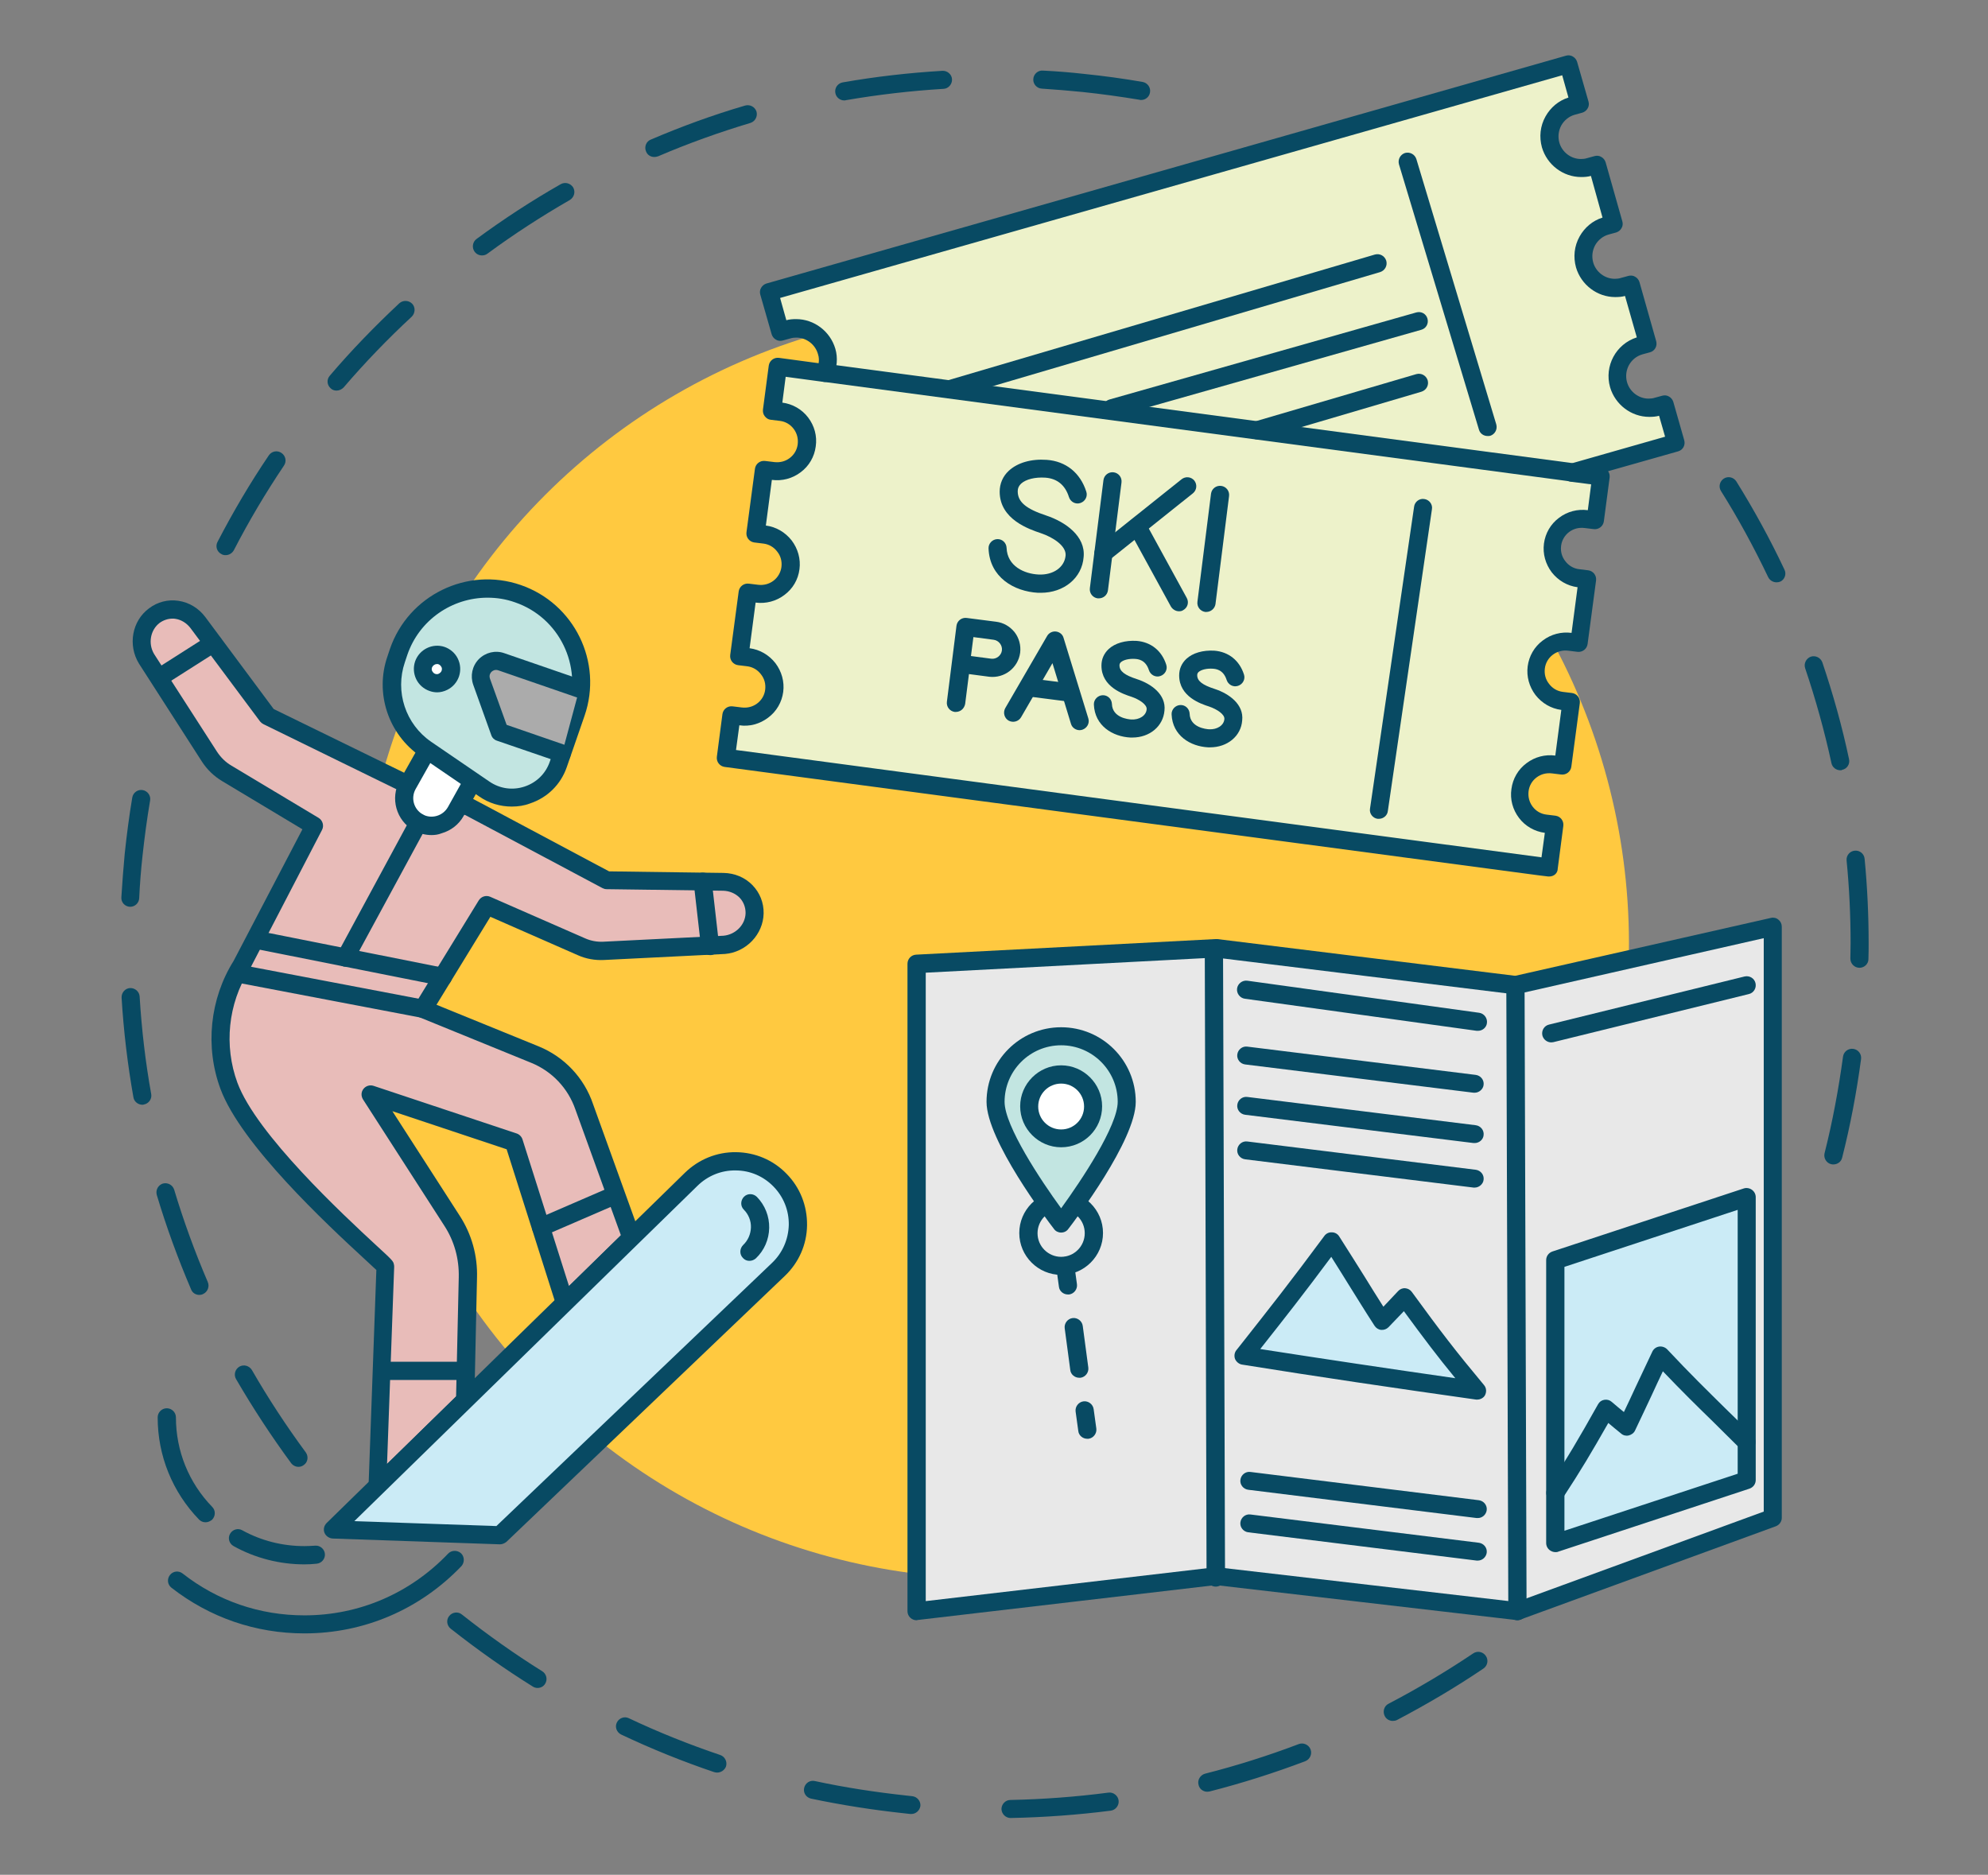 <?xml version="1.0" encoding="utf-8"?>
<!-- Generator: Adobe Illustrator 27.2.0, SVG Export Plug-In . SVG Version: 6.00 Build 0)  -->
<svg version="1.1" id="Layer_1" xmlns="http://www.w3.org/2000/svg" xmlns:xlink="http://www.w3.org/1999/xlink" x="0px" y="0px"
	 viewBox="0 0 892.7 841.9" style="enable-background:new 0 0 892.7 841.9;" xml:space="preserve">
<rect x="0" y="0" width="892.7" height="841.9" fill="#808080" stroke="none"/>
<style type="text/css">
	.st0{fill:#FFC940;}
	.st1{fill:#084A63;}
	.st2{fill:#E8BCB9;}
	.st3{fill:#FFFFFF;}
	.st4{fill:#CBEBF6;}
	.st5{fill:#C2E5E1;}
	.st6{fill:#ABABAB;}
	.st7{fill:#E8E8E8;}
	.st8{fill:#EDF2CA;}
</style>
<g>
	<g>
		
			<ellipse transform="matrix(0.707 -0.707 0.707 0.707 -168.888 439.845)" class="st0" cx="446.5" cy="423.8" rx="285.1" ry="285.1"/>
		<g>
			<g>
				<path class="st1" d="M101.3,249.3c-0.6,0-1.3-0.1-1.9-0.5c-2-1-2.8-3.5-1.7-5.5c6.9-13.3,14.6-26.4,23-38.8
					c1.3-1.9,3.8-2.4,5.7-1.1c1.9,1.3,2.4,3.8,1.1,5.7c-8.2,12.2-15.8,25-22.5,38C104.2,248.5,102.8,249.3,101.3,249.3z
					 M151.1,175.4c-0.9,0-1.9-0.3-2.6-1c-1.7-1.5-1.9-4-0.4-5.7c9.7-11.4,20.3-22.3,31.2-32.5c1.7-1.5,4.2-1.4,5.8,0.2
					c1.5,1.6,1.4,4.2-0.2,5.8c-10.8,10-21.1,20.7-30.6,31.8C153.4,174.9,152.3,175.4,151.1,175.4z M216.4,114.7
					c-1.3,0-2.5-0.6-3.3-1.7c-1.3-1.8-0.9-4.4,0.9-5.7c12.1-8.9,24.8-17.2,37.8-24.6c2-1.1,4.4-0.4,5.6,1.5c1.1,2,0.4,4.4-1.5,5.6
					c-12.7,7.3-25.2,15.4-37,24.1C218.1,114.5,217.3,114.7,216.4,114.7z M293.8,70.5c-1.6,0-3.1-0.9-3.7-2.5
					c-0.9-2.1,0.1-4.5,2.1-5.3c13.8-5.9,28-11.1,42.4-15.3c2.2-0.6,4.4,0.6,5.1,2.7c0.6,2.2-0.6,4.4-2.7,5.1c-14,4.2-28,9.2-41.5,15
					C294.9,70.4,294.3,70.5,293.8,70.5z M379.1,45.1c-1.9,0-3.7-1.4-4-3.4c-0.4-2.2,1.1-4.3,3.3-4.7c14.8-2.6,29.8-4.3,44.8-5.2
					c2.2-0.1,4.2,1.6,4.3,3.8c0.1,2.2-1.6,4.2-3.8,4.3c-14.7,0.9-29.4,2.6-43.9,5.1C379.6,45.1,379.4,45.1,379.1,45.1z M512.4,44.9
					c-0.2,0-0.5,0-0.7-0.1c-8.5-1.4-17.1-2.6-25.7-3.5c-6-0.6-12.2-1.1-18.2-1.5c-2.2-0.1-4-2.1-3.8-4.3c0.1-2.2,2.1-4,4.3-3.8
					c6.2,0.3,12.4,0.8,18.6,1.5c8.8,0.9,17.6,2.1,26.2,3.6c2.2,0.4,3.7,2.5,3.3,4.7C516.1,43.5,514.4,44.9,512.4,44.9z"/>
			</g>
			<g>
				<path class="st1" d="M134,658.7c-1.2,0-2.5-0.6-3.3-1.7c-8.9-12.1-17.2-24.8-24.7-37.7c-1.1-1.9-0.5-4.4,1.5-5.6
					c2-1.1,4.4-0.4,5.6,1.5c7.3,12.7,15.5,25.2,24.2,37c1.3,1.8,1,4.4-0.9,5.7C135.6,658.5,134.8,658.7,134,658.7z M89.5,581.5
					c-1.6,0-3.1-0.9-3.7-2.5c-5.9-13.8-11.1-28-15.4-42.4c-0.6-2.2,0.6-4.4,2.7-5.1c2.2-0.6,4.4,0.6,5.1,2.7
					c4.2,14,9.3,28,15.1,41.5c0.9,2.1-0.1,4.5-2.1,5.4C90.6,581.4,90.1,581.5,89.5,581.5z M63.9,496.1c-1.9,0-3.7-1.4-4-3.4
					C57.3,478,55.5,463,54.6,448c-0.1-2.2,1.6-4.2,3.8-4.3c2.2-0.1,4.2,1.6,4.3,3.8c0.9,14.7,2.6,29.4,5.2,43.8
					c0.4,2.2-1.1,4.3-3.3,4.7C64.4,496.1,64.1,496.1,63.9,496.1z M58.5,407.2c-0.1,0-0.1,0-0.2,0c-2.2-0.1-4-2-3.8-4.3
					c0.4-6.5,0.9-13,1.5-19.5c0.9-8.5,2-17,3.4-25.3c0.4-2.2,2.5-3.7,4.7-3.3c2.2,0.4,3.7,2.5,3.3,4.7c-1.4,8.2-2.5,16.5-3.4,24.8
					c-0.7,6.3-1.2,12.8-1.5,19.1C62.4,405.5,60.6,407.2,58.5,407.2z"/>
			</g>
			<g>
				<path class="st1" d="M453.8,816.4c-2.2,0-4-1.8-4.1-4c0-2.2,1.8-4.1,4-4.1c14.7-0.3,29.5-1.4,44-3.3c2.2-0.3,4.3,1.3,4.6,3.5
					c0.3,2.2-1.3,4.3-3.5,4.6C484,815,468.9,816.1,453.8,816.4C453.8,816.4,453.8,816.4,453.8,816.4z M409.2,814.6
					c-0.1,0-0.3,0-0.4,0c-0.9-0.1-1.8-0.2-2.7-0.3c-14-1.5-28.1-3.7-41.9-6.6c-2.2-0.5-3.6-2.6-3.1-4.8c0.5-2.2,2.6-3.6,4.8-3.1
					c13.4,2.9,27.2,5,41,6.5c0.9,0.1,1.8,0.2,2.7,0.3c2.2,0.2,3.9,2.2,3.7,4.4C413,813,411.3,814.6,409.2,814.6z M542.1,804.6
					c-1.8,0-3.5-1.2-3.9-3.1c-0.6-2.2,0.8-4.4,2.9-5c14.2-3.6,28.4-8.1,42.1-13.3c2.1-0.8,4.5,0.3,5.3,2.4c0.8,2.1-0.3,4.5-2.4,5.3
					c-14,5.3-28.5,9.9-43,13.6C542.8,804.5,542.4,804.6,542.1,804.6z M322,796c-0.4,0-0.9-0.1-1.3-0.2
					c-14.2-4.8-28.3-10.5-41.8-16.9c-2-1-2.9-3.4-1.9-5.4c1-2,3.4-2.9,5.4-1.9c13.3,6.3,27.1,11.8,41,16.5c2.1,0.7,3.3,3,2.6,5.2
					C325.3,795,323.7,796,322,796z M625.4,772.8c-1.5,0-2.9-0.8-3.6-2.2c-1-2-0.3-4.5,1.7-5.5c13-6.8,25.8-14.4,38-22.6
					c1.9-1.3,4.4-0.8,5.7,1.1c1.3,1.9,0.8,4.4-1.1,5.7c-12.4,8.4-25.5,16.1-38.8,23.1C626.7,772.7,626,772.8,625.4,772.8z
					 M241.4,758c-0.7,0-1.5-0.2-2.1-0.6c-12.7-7.9-25.1-16.7-36.9-26c-1.8-1.4-2.1-4-0.7-5.7c1.4-1.8,4-2.1,5.7-0.7
					c11.5,9.1,23.6,17.7,36.1,25.5c1.9,1.2,2.5,3.7,1.3,5.6C244.1,757.3,242.8,758,241.4,758z"/>
			</g>
			<g>
				<path class="st1" d="M823.3,522.9c-0.3,0-0.7,0-1-0.1c-2.2-0.5-3.5-2.8-3-4.9c3.6-14.2,6.3-28.8,8.3-43.4
					c0.3-2.2,2.3-3.8,4.6-3.5c2.2,0.3,3.8,2.3,3.5,4.6c-2,14.9-4.8,29.8-8.5,44.3C826.8,521.7,825.1,522.9,823.3,522.9z M835,434.6
					C835,434.6,835,434.6,835,434.6c-2.3,0-4.1-1.9-4.1-4.1c0-2.4,0.1-4.7,0.1-7.1c0-12.3-0.6-24.8-1.8-37c-0.2-2.2,1.4-4.2,3.7-4.4
					c2.2-0.2,4.2,1.4,4.4,3.7c1.2,12.5,1.8,25.2,1.8,37.8c0,2.4,0,4.8-0.1,7.3C839,432.8,837.2,434.6,835,434.6z M826.4,345.9
					c-1.9,0-3.6-1.3-4-3.2c-3.1-14.3-7.1-28.7-11.8-42.6c-0.7-2.1,0.4-4.4,2.5-5.2c2.1-0.7,4.4,0.4,5.2,2.5
					c4.8,14.2,8.9,28.8,12,43.5c0.5,2.2-0.9,4.4-3.1,4.8C827,345.9,826.7,345.9,826.4,345.9z M797.7,261.5c-1.5,0-3-0.9-3.7-2.3
					c-6.3-13.2-13.4-26.3-21.2-38.7c-1.2-1.9-0.6-4.4,1.3-5.6c1.9-1.2,4.4-0.6,5.6,1.3c7.9,12.7,15.2,26,21.6,39.6
					c1,2,0.1,4.5-1.9,5.4C798.9,261.4,798.3,261.5,797.7,261.5z"/>
			</g>
		</g>
	</g>
	<g>
		<g>
			<g>
				<g>
					<path class="st2" d="M169.5,667.3l3.6-98.5c-0.4-1.7-58.9-50.8-70.2-81.2c-6.6-17.9-4.6-37.8,5.6-54l0,0l32.7-62.7l-39.2-23.5
						c-3.2-1.9-5.9-4.5-7.9-7.6l-28.2-43.9c-4-6.5-2.4-14.9,3.5-19.4l0,0c6.2-4.7,14.9-3.3,19.6,3.1l31.3,42l61.3,30l29.3,10.9
						l61.6,32.9l52.4,0.7c7.9,0.1,14.1,6.4,14,14.1l0,0c-0.1,7.4-6.1,13.6-13.7,14.2l-54.2,2.7c-3.3,0.2-6.7-0.4-9.7-1.8l-42.7-18.7
						L189.9,453l50.3,20.5c10.4,4.2,18.4,12.8,22.1,23.4l21.2,58.9l-29.9,29.2l-22.9-72.2l-64.3-21.4l36.5,56.6
						c4.9,7.6,7.4,16.5,7.2,25.5l-1.2,55.1L169.5,667.3z"/>
					<path class="st1" d="M169.5,671.4c-0.6,0-1.1-0.1-1.6-0.3c-1.5-0.7-2.5-2.2-2.4-3.9l3.5-96.9c-1.2-1.1-3.3-3.1-5.5-5.1
						C146.9,549.9,108.3,514,99,489c-7-18.9-4.8-40.4,5.9-57.5l30.9-59.1l-36-21.6c-3.7-2.2-6.9-5.3-9.2-8.9l-28.2-43.9
						c-5.1-8.3-3.1-19.2,4.5-24.8c3.8-2.9,8.5-4.1,13.2-3.4c4.8,0.7,9.1,3.3,12.1,7.3l30.7,41.3l60.2,29.4l29.1,10.9
						c0.2,0.1,0.3,0.1,0.5,0.2l60.8,32.4l51.4,0.7c5,0.1,9.6,2,13,5.5c3.3,3.4,5.1,7.9,5,12.7c-0.2,9.4-7.8,17.4-17.4,18.2
						c0,0-0.1,0-0.1,0l-54.2,2.7c-4,0.2-8-0.5-11.6-2.1l-39.4-17.3l-24.2,39.5l45.9,18.7c11.5,4.7,20.4,14.1,24.4,25.9l21.2,58.8
						c0.5,1.5,0.2,3.2-1,4.3L256.5,588c-1,1-2.5,1.4-3.8,1c-1.4-0.3-2.5-1.4-2.9-2.7l-22.3-70.2L176.2,499l30.2,46.9
						c5.4,8.3,8.1,18,7.8,27.9l-1.2,55.1c0,1.1-0.5,2.1-1.2,2.8l-39.4,38.6C171.5,671,170.5,671.4,169.5,671.4z M77.5,277.8
						c-2.1,0-4.1,0.7-5.8,1.9c-4.2,3.2-5.3,9.3-2.5,14l28.2,43.8c1.7,2.6,3.9,4.8,6.5,6.3l39.2,23.5c1.8,1.1,2.5,3.5,1.5,5.4
						L112,435.5c0,0.1-0.1,0.2-0.2,0.3c-9.4,15-11.3,33.8-5.2,50.4c8.6,23.2,47.6,59.4,62.3,73c7.4,6.8,7.7,7.1,8,8.7
						c0.1,0.3,0.1,0.7,0.1,1.1l-3.2,88.4l31-30.3l1.2-53.5c0.2-8.3-2-16.3-6.5-23.2L163,493.7c-0.9-1.5-0.9-3.3,0.2-4.7
						c1.1-1.4,2.9-1.9,4.5-1.4L232,509c1.2,0.4,2.2,1.4,2.6,2.6l20.9,65.9l23.3-22.8l-20.4-56.4c-3.3-9.6-10.5-17.2-19.8-21
						l-50.3-20.5c-1.1-0.5-2-1.4-2.3-2.5c-0.4-1.1-0.2-2.4,0.4-3.4l28.6-46.6c1.1-1.7,3.2-2.4,5.1-1.6l42.7,18.7
						c2.5,1.1,5.2,1.6,7.9,1.5l54.2-2.7c5.4-0.5,9.8-4.9,9.9-10.2c0-2.6-0.9-5-2.7-6.9c-1.9-1.9-4.5-3-7.3-3.1l-52.4-0.7
						c-0.7,0-1.3-0.2-1.9-0.5l-61.4-32.7L180,355.4c-0.1,0-0.2-0.1-0.4-0.2l-61.3-30c-0.6-0.3-1.1-0.7-1.5-1.2l-31.3-42
						c-1.7-2.2-4.1-3.7-6.7-4.1C78.4,277.8,77.9,277.8,77.5,277.8z"/>
				</g>
			</g>
		</g>
		<g>
			<path class="st3" d="M191.1,338.3l-8,14.2c-3.3,6-1.2,13.5,4.7,16.8v0c6,3.3,13.5,1.2,16.8-4.7l7.7-13.8L191.1,338.3z"/>
			<path class="st1" d="M193.8,375c-2.8,0-5.5-0.7-8-2.1c-7.9-4.4-10.7-14.5-6.3-22.4l8-14.2c1.1-2,3.6-2.7,5.5-1.6
				c2,1.1,2.7,3.6,1.6,5.5l-8,14.2c-2.2,4-0.8,9,3.2,11.3c1.9,1.1,4.2,1.3,6.3,0.7c2.1-0.6,3.9-2,5-3.9l7.7-13.8
				c1.1-2,3.6-2.7,5.5-1.6c2,1.1,2.7,3.6,1.6,5.5l-7.7,13.8c-2.1,3.8-5.7,6.6-9.9,7.8C196.8,374.8,195.3,375,193.8,375z"/>
		</g>
		<g>
			<path class="st1" d="M189.9,457.1c-0.3,0-0.5,0-0.8-0.1l-82.9-15.8c-2.2-0.4-3.7-2.6-3.2-4.8c0.4-2.2,2.6-3.7,4.8-3.2l82.9,15.8
				c2.2,0.4,3.7,2.6,3.2,4.8C193.5,455.7,191.8,457.1,189.9,457.1z"/>
		</g>
		<g>
			<path class="st4" d="M224.5,689.5l125-119.4c11.3-10.8,11.7-28.8,0.7-40.1l0,0c-10.9-11.1-28.7-11.3-39.8-0.5L149.5,686.9
				L224.5,689.5L224.5,689.5z"/>
			<path class="st1" d="M224.5,693.5c0,0-0.1,0-0.1,0l-75-2.6c-1.6-0.1-3.1-1.1-3.7-2.6c-0.6-1.5-0.2-3.2,1-4.4l160.9-157.3
				c6.2-6,14.3-9.3,22.9-9.2c8.6,0.1,16.7,3.5,22.7,9.7c6.1,6.2,9.3,14.4,9.2,23.1c-0.1,8.7-3.7,16.8-10,22.8l-125,119.4
				C226.5,693.1,225.5,693.5,224.5,693.5z M159.1,683.1l63.8,2.2l123.8-118.2c4.7-4.5,7.3-10.5,7.5-17c0.1-6.5-2.3-12.6-6.9-17.3
				c-4.5-4.6-10.5-7.2-17-7.2c-6.4-0.1-12.5,2.4-17.1,6.9L159.1,683.1z"/>
		</g>
		<g>
			<path class="st1" d="M336.5,566.2c-1.1,0-2.1-0.4-2.9-1.3c-1.6-1.6-1.5-4.2,0.1-5.8c2.2-2.1,3.4-4.9,3.5-7.9c0.1-3-1.1-5.9-3.2-8
				c-1.6-1.6-1.5-4.2,0.1-5.8c1.6-1.6,4.2-1.5,5.8,0.1c3.6,3.7,5.6,8.7,5.5,13.9c-0.1,5.2-2.2,10.1-6,13.7
				C338.6,565.8,337.6,566.2,336.5,566.2z"/>
		</g>
		<g>
			<g>
				<path class="st5" d="M177.8,296.1l1.1-3.3c7.6-22,31.6-33.7,53.6-26.1l0,0c22,7.6,33.7,31.6,26.1,53.6l-8,23.1
					c-4.7,13.8-21.3,19.2-33.3,11l-26.2-17.9C178.2,327.5,172.7,311,177.8,296.1z"/>
				<path class="st1" d="M229.8,362.2c-5.2,0-10.3-1.5-14.7-4.6l-26.2-17.9c-14.5-9.9-20.7-28.4-14.9-45l1.1-3.3
					c8.3-24.1,34.7-37,58.7-28.7c24.1,8.3,37,34.6,28.7,58.7l-8,23.1c-2.7,7.8-8.7,13.7-16.5,16.3
					C235.4,361.8,232.6,362.2,229.8,362.2z M218.9,268.4c-15.8,0-30.6,9.9-36,25.7l-1.1,3.3l0,0c-4.5,13.2,0.3,27.8,11.8,35.7
					l26.2,17.9c4.7,3.2,10.4,4,15.8,2.2c5.4-1.8,9.5-5.9,11.3-11.2l8-23.1c6.8-19.9-3.8-41.6-23.6-48.4
					C227.1,269,223,268.4,218.9,268.4z M177.8,296.1L177.8,296.1L177.8,296.1z"/>
			</g>
			<g>
				<path class="st6" d="M260.2,309.3l-35.1-12.1c-5.5-1.9-10.7,3.4-8.8,8.9l8.1,22.6l28,9.6L260.2,309.3z"/>
				<path class="st1" d="M252.4,342.4c-0.4,0-0.9-0.1-1.3-0.2l-28-9.6c-1.2-0.4-2.1-1.3-2.5-2.5l-8.1-22.6c-1.4-4-0.5-8.4,2.5-11.5
					c3-3,7.4-4.1,11.4-2.7l35.1,12.1c2.1,0.7,3.3,3,2.5,5.2c-0.7,2.1-3,3.3-5.2,2.5l-35.1-12.1c-1.5-0.5-2.6,0.3-3,0.7
					c-0.4,0.4-1.2,1.4-0.7,3l7.5,20.8l26.1,9c2.1,0.7,3.3,3,2.5,5.2C255.7,341.3,254.1,342.4,252.4,342.4z"/>
			</g>
			<g>
				<path class="st3" d="M190.2,298.4c-1.1,3.3,0.6,6.9,3.9,8.1c3.3,1.1,6.9-0.6,8.1-3.9c1.1-3.3-0.6-6.9-3.9-8.1
					C195,293.3,191.4,295.1,190.2,298.4z"/>
				<path class="st1" d="M196.3,310.9c-1.1,0-2.3-0.2-3.4-0.6c-2.6-0.9-4.8-2.8-6-5.3c-1.2-2.5-1.4-5.3-0.5-8l0,0
					c1.9-5.4,7.8-8.3,13.2-6.5c2.6,0.9,4.8,2.8,6,5.3c1.2,2.5,1.4,5.3,0.5,8c-0.9,2.6-2.8,4.8-5.3,6
					C199.4,310.5,197.8,310.9,196.3,310.9z M196.2,298.2c-0.9,0-1.8,0.6-2.2,1.5c0,0,0,0,0,0c-0.2,0.6-0.2,1.2,0.1,1.7
					c0.3,0.5,0.7,1,1.3,1.2c0.6,0.2,1.2,0.2,1.7-0.1c0.5-0.3,1-0.7,1.2-1.3c0.2-0.6,0.2-1.2-0.1-1.7c-0.3-0.5-0.7-1-1.3-1.2
					C196.7,298.2,196.5,298.2,196.2,298.2z M190.2,298.4L190.2,298.4L190.2,298.4z"/>
			</g>
		</g>
		<g>
			<path class="st1" d="M72.3,307.8c-1.3,0-2.7-0.7-3.4-1.9c-1.2-1.9-0.6-4.4,1.3-5.6l23.4-14.9c1.9-1.2,4.4-0.6,5.6,1.3
				c1.2,1.9,0.6,4.4-1.3,5.6l-23.4,14.9C73.9,307.6,73.1,307.8,72.3,307.8z"/>
		</g>
		<g>
			<path class="st1" d="M318.8,428.9c-2,0-3.8-1.5-4-3.6l-3.3-28.9c-0.3-2.2,1.3-4.3,3.6-4.5c2.2-0.3,4.3,1.3,4.5,3.6l3.3,28.9
				c0.3,2.2-1.3,4.3-3.6,4.5C319.1,428.9,319,428.9,318.8,428.9z"/>
		</g>
		<g>
			<path class="st1" d="M155.1,434.1c-0.7,0-1.3-0.2-1.9-0.5c-2-1.1-2.7-3.5-1.6-5.5l32.8-60.7c1.1-2,3.5-2.7,5.5-1.6
				c2,1.1,2.7,3.5,1.6,5.5L158.6,432C157.9,433.3,156.5,434.1,155.1,434.1z"/>
		</g>
		<g>
			<path class="st1" d="M206.5,619.7H173c-2.2,0-4.1-1.8-4.1-4.1c0-2.2,1.8-4.1,4.1-4.1h33.5c2.2,0,4.1,1.8,4.1,4.1
				C210.6,617.9,208.8,619.7,206.5,619.7z"/>
		</g>
		<g>
			<path class="st1" d="M242.9,555.2c-1.6,0-3.1-0.9-3.7-2.5c-0.9-2.1,0.1-4.5,2.1-5.4l31.9-13.8c2.1-0.9,4.5,0.1,5.4,2.1
				c0.9,2.1-0.1,4.5-2.1,5.4l-31.9,13.8C244,555.1,243.4,555.2,242.9,555.2z"/>
		</g>
		<g>
			<path class="st1" d="M136.7,733.5c-21.9,0-42.5-7.1-59.7-20.5c-1.8-1.4-2.1-3.9-0.7-5.7c1.4-1.8,3.9-2.1,5.7-0.7
				c15.7,12.3,34.6,18.8,54.7,18.8c24.6,0,47.5-9.9,64.5-27.7c1.5-1.6,4.1-1.7,5.8-0.2c1.6,1.5,1.7,4.1,0.2,5.8
				C188.6,722.7,163.6,733.5,136.7,733.5z"/>
		</g>
		<g>
			<path class="st1" d="M136.7,702.5c-11.1,0-22.1-2.8-31.8-8.2c-2-1.1-2.7-3.6-1.6-5.5c1.1-2,3.6-2.7,5.5-1.6
				c8.5,4.7,18.1,7.1,27.9,7.1c1.6,0,3.2-0.1,4.8-0.2c2.2-0.2,4.2,1.5,4.4,3.7c0.2,2.2-1.5,4.2-3.7,4.4
				C140.4,702.4,138.6,702.5,136.7,702.5z"/>
		</g>
		<g>
			<path class="st1" d="M92.3,683.6c-1.1,0-2.1-0.4-2.9-1.2c-12-12.4-18.6-28.7-18.6-45.9c0-2.2,1.8-4.1,4.1-4.1
				c2.2,0,4.1,1.8,4.1,4.1c0,15.1,5.8,29.4,16.3,40.2c1.6,1.6,1.5,4.2-0.1,5.8C94.3,683.2,93.3,683.6,92.3,683.6z"/>
		</g>
		<g>
			<path class="st1" d="M198.9,442.8c-0.3,0-0.5,0-0.8-0.1l-83.9-16.7c-2.2-0.4-3.6-2.6-3.2-4.8c0.4-2.2,2.6-3.6,4.8-3.2l83.9,16.7
				c2.2,0.4,3.6,2.6,3.2,4.8C202.5,441.5,200.8,442.8,198.9,442.8z"/>
		</g>
	</g>
	<g>
		<g>
			<g>
				<polygon class="st7" points="796.1,416.2 680.5,442.4 546.1,425.8 411.6,432.8 411.6,723.6 546.1,707.8 681.4,723.6 
					796.1,681.6 				"/>
				<path class="st1" d="M411.6,727.6c-1,0-2-0.4-2.7-1c-0.9-0.8-1.4-1.9-1.4-3V432.8c0-2.2,1.7-4,3.9-4.1l134.5-7
					c0.2,0,0.5,0,0.7,0l133.8,16.5l114.8-26c1.2-0.3,2.5,0,3.4,0.8c1,0.8,1.5,1.9,1.5,3.2v265.4c0,1.7-1.1,3.2-2.7,3.8l-114.7,41.9
					c-0.6,0.2-1.2,0.3-1.9,0.2l-134.9-15.7l-134,15.7C411.9,727.6,411.8,727.6,411.6,727.6z M546.1,703.8c0.2,0,0.3,0,0.5,0
					l134.4,15.6L792,678.8V421.3l-110.6,25.1c-0.5,0.1-0.9,0.1-1.4,0.1l-134.1-16.5l-130.2,6.8V719l129.9-15.2
					C545.7,703.8,545.9,703.8,546.1,703.8z"/>
			</g>
			<g>
				<path class="st1" d="M663.7,462.9c-0.2,0-0.4,0-0.6,0l-104.1-14.4c-2.2-0.3-3.8-2.4-3.5-4.6c0.3-2.2,2.4-3.8,4.6-3.5l104.1,14.4
					c2.2,0.3,3.8,2.4,3.5,4.6C667.5,461.4,665.7,462.9,663.7,462.9z"/>
			</g>
			<g>
				<path class="st1" d="M662.2,490.7c-0.2,0-0.3,0-0.5,0L559.1,478c-2.2-0.3-3.8-2.3-3.5-4.5c0.3-2.2,2.3-3.8,4.5-3.5l102.6,12.7
					c2.2,0.3,3.8,2.3,3.5,4.5C666,489.1,664.2,490.7,662.2,490.7z"/>
			</g>
			<g>
				<path class="st1" d="M662.2,513.3c-0.2,0-0.3,0-0.5,0l-102.6-12.7c-2.2-0.3-3.8-2.3-3.5-4.5c0.3-2.2,2.3-3.8,4.5-3.5l102.6,12.7
					c2.2,0.3,3.8,2.3,3.5,4.5C666,511.8,664.2,513.3,662.2,513.3z"/>
			</g>
			<g>
				<path class="st1" d="M662.2,533.3c-0.2,0-0.3,0-0.5,0l-102.6-12.7c-2.2-0.3-3.8-2.3-3.5-4.5c0.3-2.2,2.3-3.8,4.5-3.5l102.6,12.7
					c2.2,0.3,3.8,2.3,3.5,4.5C666,531.7,664.2,533.3,662.2,533.3z"/>
			</g>
			<g>
				<path class="st1" d="M663.6,700.8c-0.2,0-0.3,0-0.5,0l-102.6-12.7c-2.2-0.3-3.8-2.3-3.5-4.5c0.3-2.2,2.3-3.8,4.5-3.5l102.6,12.7
					c2.2,0.3,3.8,2.3,3.5,4.5C667.3,699.3,665.6,700.8,663.6,700.8z"/>
			</g>
			<g>
				<path class="st1" d="M663.6,681.7c-0.2,0-0.3,0-0.5,0L560.5,669c-2.2-0.3-3.8-2.3-3.5-4.5c0.3-2.2,2.3-3.8,4.5-3.5l102.6,12.7
					c2.2,0.3,3.8,2.3,3.5,4.5C667.3,680.2,665.6,681.7,663.6,681.7z"/>
			</g>
			<g>
				<polygon class="st4" points="698.4,693 784.4,664.7 784.4,537.6 698.4,565.9 				"/>
				<path class="st1" d="M698.4,697c-0.8,0-1.7-0.3-2.4-0.8c-1.1-0.8-1.7-2-1.7-3.3v-127c0-1.8,1.1-3.3,2.8-3.9l85.9-28.3
					c1.2-0.4,2.6-0.2,3.7,0.6c1.1,0.8,1.7,2,1.7,3.3v127c0,1.8-1.1,3.3-2.8,3.9l-85.9,28.3C699.3,697,698.9,697,698.4,697z
					 M702.5,568.9v118.5l77.8-25.6V543.3L702.5,568.9z"/>
			</g>
			<g>
				<g>
					<path class="st4" d="M663.4,624.4c-13.1-15.7-19.3-23.8-32.6-42c-4.1,4.4-6.1,6.6-10.2,10.8c-9-14-13.5-21.7-22.6-35.9
						c-16.2,21.9-24.3,32.2-39.6,51.5C593.4,614.3,628.3,619.5,663.4,624.4z"/>
					<path class="st1" d="M663.4,628.5c-0.2,0-0.4,0-0.6,0c-36.1-5.1-71.4-10.3-105-15.7c-1.4-0.2-2.6-1.2-3.2-2.5
						c-0.5-1.3-0.3-2.9,0.6-4l1.2-1.5c14.5-18.4,22.6-28.6,38.3-49.8c0.8-1.1,2.1-1.7,3.4-1.6c1.3,0,2.6,0.7,3.3,1.9
						c4.5,7.1,8,12.6,11.3,17.9c2.6,4.2,5.3,8.6,8.5,13.6c2-2.1,3.9-4.1,6.6-7c0.8-0.9,2-1.4,3.2-1.3c1.2,0.1,2.3,0.7,3,1.7
						c13.2,18.1,19.4,26.2,32.4,41.8c1.1,1.3,1.2,3.1,0.4,4.6C666.2,627.7,664.8,628.5,663.4,628.5z M565.9,605.8
						c28.2,4.4,57.6,8.8,87.6,13.1c-8.2-10-14-17.7-23.1-30.1c-2.2,2.3-4.1,4.3-6.9,7.2c-0.9,0.9-2.1,1.3-3.3,1.2
						c-1.2-0.1-2.3-0.8-3-1.9c-4.6-7.1-8-12.7-11.4-18.1c-2.5-4-5-8.1-8-12.8C585.3,581.2,577.6,591,565.9,605.8z"/>
				</g>
			</g>
			<g>
				<g>
					<path class="st1" d="M698.4,674.5c-0.8,0-1.5-0.2-2.2-0.7c-1.9-1.2-2.4-3.8-1.2-5.6c9.2-14.1,13.5-21.4,22.6-37.6
						c0.6-1.1,1.6-1.8,2.8-2c1.2-0.2,2.4,0.1,3.3,0.9c2.2,1.9,3.8,3.2,5.5,4.6c2-4.2,3.7-7.8,5.3-11.3c2.2-4.7,4.5-9.6,7.5-15.9
						c0.6-1.2,1.7-2,3-2.2c1.3-0.2,2.7,0.3,3.6,1.2c10.6,11.3,17.9,18.4,26.3,26.7c3.8,3.7,7.7,7.5,12.2,12c1.6,1.6,1.6,4.2,0,5.8
						c-1.6,1.6-4.2,1.6-5.8,0c-4.5-4.5-8.4-8.3-12.1-12c-7.4-7.2-13.9-13.6-22.5-22.6c-1.8,3.8-3.4,7.2-4.9,10.5
						c-2.2,4.8-4.6,9.7-7.6,16.1c-0.5,1.1-1.6,1.9-2.8,2.2c-1.2,0.3-2.5,0-3.4-0.8c-2.4-1.9-4-3.3-5.8-4.8
						c-7.7,13.5-12,20.8-20.5,33.8C701,673.8,699.7,674.5,698.4,674.5z"/>
				</g>
			</g>
			<g>
				<path class="st1" d="M696.6,468.1c-1.8,0-3.5-1.2-4-3.1c-0.5-2.2,0.8-4.4,3-4.9l87.8-21.6c2.2-0.5,4.4,0.8,4.9,3
					c0.5,2.2-0.8,4.4-3,4.9l-87.8,21.6C697.3,468,696.9,468.1,696.6,468.1z"/>
			</g>
			<g>
				<path class="st1" d="M681.4,727.6c-2.2,0-4.1-1.8-4.1-4.1l-0.9-281.1c0-2.2,1.8-4.1,4.1-4.1c0,0,0,0,0,0c2.2,0,4.1,1.8,4.1,4.1
					l0.9,281.1C685.5,725.8,683.7,727.6,681.4,727.6C681.4,727.6,681.4,727.6,681.4,727.6z"/>
			</g>
			<g>
				<path class="st1" d="M545.9,712.5c-2.2,0-4.1-1.8-4.1-4.1L541,427.3c0-2.2,1.8-4.1,4.1-4.1c0,0,0,0,0,0c2.2,0,4.1,1.8,4.1,4.1
					l0.9,281.1C550,710.7,548.2,712.5,545.9,712.5C545.9,712.5,545.9,712.5,545.9,712.5z"/>
			</g>
		</g>
		<g>
			<path class="st1" d="M476.5,572.5c-10.3,0-18.8-8.4-18.8-18.8c0-10.3,8.4-18.8,18.8-18.8c10.3,0,18.8,8.4,18.8,18.8
				C495.3,564.1,486.8,572.5,476.5,572.5z M476.5,543.2c-5.9,0-10.6,4.8-10.6,10.6c0,5.9,4.8,10.6,10.6,10.6
				c5.9,0,10.6-4.8,10.6-10.6C487.1,547.9,482.4,543.2,476.5,543.2z"/>
		</g>
		<g>
			<g id="XMLID_9_">
				<g>
					<path class="st5" d="M476.5,465.3c-16.3,0-29.5,13.2-29.5,29.5c0,16.3,29.5,54.6,29.5,54.6S506,511,506,494.8
						C506,478.5,492.8,465.3,476.5,465.3z M462.2,496.8c0-7.9,6.4-14.3,14.3-14.3c7.9,0,14.3,6.4,14.3,14.3
						c0,7.9-6.4,14.3-14.3,14.3C468.6,511.2,462.2,504.7,462.2,496.8z"/>
					<path class="st3" d="M476.5,482.5c-7.9,0-14.3,6.4-14.3,14.3c0,7.9,6.4,14.3,14.3,14.3c7.9,0,14.3-6.4,14.3-14.3
						C490.8,488.9,484.4,482.5,476.5,482.5z"/>
				</g>
				<g>
					<g>
						<path class="st1" d="M476.5,553.5c-1.3,0-2.5-0.6-3.2-1.6c-3.1-4-30.3-39.9-30.3-57.1c0-18.5,15-33.5,33.5-33.5
							c18.5,0,33.5,15,33.5,33.5c0,17.2-27.2,53.1-30.3,57.1C479,552.9,477.8,553.5,476.5,553.5z M476.5,469.4
							c-14,0-25.4,11.4-25.4,25.4c0,10.8,16.2,35.2,25.4,47.8c9.2-12.7,25.4-37,25.4-47.8C501.9,480.8,490.5,469.4,476.5,469.4z"/>
					</g>
					<g>
						<path class="st1" d="M476.5,515.2c-10.1,0-18.4-8.3-18.4-18.4c0-10.1,8.3-18.4,18.4-18.4c10.1,0,18.4,8.3,18.4,18.4
							C494.9,507,486.7,515.2,476.5,515.2z M476.5,486.6c-5.7,0-10.3,4.6-10.3,10.3c0,5.7,4.6,10.3,10.3,10.3
							c5.7,0,10.3-4.6,10.3-10.3C486.8,491.2,482.2,486.6,476.5,486.6z"/>
					</g>
				</g>
			</g>
		</g>
		<g>
			<g>
				<path class="st1" d="M488.2,646.1c-2,0-3.8-1.5-4-3.5l-1.2-8.7c-0.3-2.2,1.3-4.3,3.5-4.6c2.2-0.3,4.3,1.3,4.6,3.5l1.2,8.7
					c0.3,2.2-1.3,4.3-3.5,4.6C488.6,646.1,488.4,646.1,488.2,646.1z"/>
			</g>
			<g>
				<path class="st1" d="M484.6,618.7c-2,0-3.8-1.5-4-3.5l-2.5-18.7c-0.3-2.2,1.3-4.3,3.5-4.6c2.2-0.3,4.3,1.3,4.6,3.5l2.5,18.7
					c0.3,2.2-1.3,4.3-3.5,4.6C484.9,618.7,484.7,618.7,484.6,618.7z"/>
			</g>
			<g>
				<path class="st1" d="M479.5,581.3c-2,0-3.8-1.5-4-3.5l-1.2-8.7c-0.3-2.2,1.3-4.3,3.5-4.6c2.2-0.3,4.3,1.3,4.6,3.5l1.2,8.7
					c0.3,2.2-1.3,4.3-3.5,4.6C479.9,581.3,479.7,581.3,479.5,581.3z"/>
			</g>
		</g>
	</g>
	<g>
		<g>
			<path class="st8" d="M747.8,181.5l-3.3,0.9c-1.3,0.4-2.6,0.5-3.9,0.5c-6.3,0-11.9-4.2-13.7-10.3c-2.1-7.5,2.2-15.4,9.8-17.6
				l3.3-0.9l-7.5-26.5l-3.3,0.9c-1.3,0.4-2.6,0.5-3.9,0.5c-6.3,0-11.9-4.2-13.6-10.3c-1-3.6-0.6-7.5,1.2-10.8
				c1.8-3.3,4.9-5.7,8.5-6.8l3.3-0.9l-7.5-26.5l-3.3,0.9c-1.3,0.4-2.6,0.5-3.9,0.5c-6.3,0-11.9-4.2-13.6-10.3
				c-1-3.6-0.6-7.5,1.2-10.8c1.8-3.3,4.9-5.7,8.5-6.8l3.3-0.9l-5.1-17.8l-359,102.3l5.1,17.8l3.3-0.9c1.3-0.4,2.6-0.5,3.9-0.5
				c6.3,0,11.9,4.2,13.7,10.3c1,3.4,0.6,6.8-0.8,9.7l-17.1-2.3l-4.1-0.5l-2.6,19.7l4.1,0.5c3.6,0.5,6.7,2.3,8.9,5.2
				c2.2,2.9,3.1,6.4,2.6,9.9c-1,7.2-7.7,12.6-15.1,11.5l-4.1-0.5l-3.8,28.5l4.1,0.5c7.3,1,12.5,7.8,11.5,15.1
				c-1,7.2-7.7,12.6-15.1,11.5l-4.1-0.5l-3.8,28.5l4.1,0.5c7.3,1,12.5,7.8,11.5,15.1c-1,7.2-7.7,12.5-15.1,11.5l-4.1-0.5l-2.5,19
				L691.6,389l4.1,0.5l2.5-19.1l-4.1-0.5c-3.6-0.5-6.7-2.3-8.9-5.2c-2.2-2.9-3.1-6.4-2.6-9.9c1-7.2,7.7-12.6,15.1-11.5l4.1,0.5
				l3.8-28.5l-4.1-0.5c-7.3-1-12.5-7.8-11.5-15.1c1-7.2,7.7-12.6,15.1-11.5l4.1,0.5l3.8-28.5l-4.1-0.5c-7.3-1-12.5-7.8-11.5-15.1
				c1-7.2,7.7-12.6,15.1-11.5l4.1,0.5l2.6-19.7l-13.3-1.8l47-13.4L747.8,181.5z"/>
			<path class="st1" d="M695.7,393.6c-0.2,0-0.4,0-0.5,0l-4.1-0.5l-365.7-48.7c-2.2-0.3-3.8-2.3-3.5-4.6l2.5-19.1
				c0.3-2.2,2.3-3.8,4.6-3.5l4.1,0.5c2.5,0.3,4.9-0.3,6.9-1.8c2-1.5,3.3-3.7,3.6-6.2c0.3-2.5-0.3-4.9-1.9-6.9
				c-1.5-2-3.7-3.3-6.2-3.6l-4.1-0.5c-2.2-0.3-3.8-2.3-3.5-4.6l3.8-28.5c0.3-2.2,2.3-3.8,4.6-3.5l4.1,0.5c2.5,0.3,4.9-0.3,6.9-1.8
				c2-1.5,3.3-3.8,3.6-6.2c0.3-2.5-0.3-4.9-1.9-6.9c-1.5-2-3.7-3.3-6.2-3.6l-4.1-0.5c-2.2-0.3-3.8-2.3-3.5-4.6l3.8-28.5
				c0.3-2.2,2.3-3.8,4.6-3.5l4.1,0.5c2.5,0.3,4.9-0.3,6.9-1.8c2-1.5,3.3-3.7,3.6-6.2c0.3-2.5-0.3-4.9-1.8-6.9
				c-1.5-2-3.7-3.3-6.2-3.6l-4.1-0.5c-1.1-0.1-2-0.7-2.7-1.6c-0.7-0.9-0.9-1.9-0.8-3l2.6-19.7c0.3-2.2,2.3-3.8,4.6-3.5l17.8,2.4
				c0.2-1.2,0.2-2.6-0.3-4.1c-1.2-4.3-5.2-7.4-9.7-7.4c-0.9,0-1.9,0.1-2.8,0.4l-3.3,0.9c-1,0.3-2.2,0.2-3.1-0.4
				c-0.9-0.5-1.6-1.4-1.9-2.4l-5.1-17.8c-0.3-1-0.2-2.2,0.4-3.1c0.5-0.9,1.4-1.6,2.4-1.9l359-102.3c1-0.3,2.2-0.2,3.1,0.4
				c0.9,0.5,1.6,1.4,1.9,2.4l5.1,17.8c0.3,1,0.2,2.2-0.4,3.1c-0.5,0.9-1.4,1.6-2.4,1.9l-3.3,0.9c-2.6,0.7-4.8,2.5-6.1,4.8
				c-1.3,2.4-1.6,5.1-0.9,7.7c1.2,4.3,5.2,7.4,9.7,7.4c0.9,0,1.9-0.1,2.8-0.4l3.3-0.9c1-0.3,2.2-0.2,3.1,0.4
				c0.9,0.5,1.6,1.4,1.9,2.4l7.5,26.5c0.3,1,0.2,2.2-0.4,3.1c-0.5,0.9-1.4,1.6-2.4,1.9l-3.3,0.9c-2.6,0.7-4.8,2.5-6.1,4.8
				c-1.3,2.4-1.6,5.1-0.9,7.7c1.2,4.3,5.2,7.4,9.7,7.4c0.9,0,1.9-0.1,2.8-0.4l3.3-0.9c1-0.3,2.2-0.2,3.1,0.4
				c0.9,0.5,1.6,1.4,1.9,2.4l7.5,26.5c0.6,2.2-0.6,4.4-2.8,5l-3.3,0.9c-5.4,1.5-8.5,7.1-7,12.5c1.2,4.3,5.2,7.4,9.7,7.4
				c0.9,0,1.9-0.1,2.8-0.4l3.3-0.9c1-0.3,2.2-0.2,3.1,0.4c0.9,0.5,1.6,1.4,1.9,2.4l4.9,17.2c0.6,2.2-0.6,4.4-2.8,5l-31.4,8.9
				c0.6,0.8,0.8,1.8,0.7,2.8l-2.6,19.7c-0.3,2.2-2.3,3.8-4.6,3.5l-4.1-0.5c-2.5-0.3-4.9,0.3-6.9,1.8c-2,1.5-3.3,3.8-3.6,6.2
				c-0.3,2.5,0.3,4.9,1.9,6.9c1.5,2,3.7,3.3,6.2,3.6l4.1,0.5c2.2,0.3,3.8,2.3,3.5,4.6l-3.8,28.5c-0.3,2.2-2.3,3.8-4.6,3.5l-4.1-0.5
				c-2.5-0.3-4.9,0.3-6.9,1.8c-2,1.5-3.3,3.7-3.6,6.2c-0.3,2.5,0.3,4.9,1.9,6.9c1.5,2,3.7,3.3,6.2,3.6l4.1,0.5
				c2.2,0.3,3.8,2.3,3.5,4.6l-3.8,28.5c-0.3,2.2-2.3,3.8-4.6,3.5l-4.1-0.5c-2.5-0.3-4.9,0.3-6.9,1.8c-2,1.5-3.3,3.7-3.6,6.2
				c-0.3,2.5,0.3,4.9,1.8,6.9c1.5,2,3.7,3.3,6.2,3.6l4.1,0.5c2.2,0.3,3.8,2.3,3.5,4.6l-2.5,19.1
				C699.5,392.2,697.7,393.6,695.7,393.6z M330.5,336.8L692.2,385l1.5-11l0,0c-4.6-0.6-8.8-3-11.6-6.7c-2.8-3.7-4.1-8.3-3.4-13
				c0.6-4.6,3-8.8,6.8-11.6c3.7-2.8,8.3-4,12.9-3.4l0,0l2.7-20.5l0,0c-4.6-0.6-8.7-3-11.6-6.7c-2.8-3.7-4.1-8.3-3.5-12.9
				c0.6-4.6,3-8.8,6.8-11.6c3.7-2.8,8.3-4,12.9-3.4l0,0l2.7-20.5l0,0c-4.6-0.6-8.7-3-11.6-6.7c-2.8-3.7-4.1-8.3-3.5-12.9
				c0.6-4.6,3-8.8,6.8-11.6c3.7-2.8,8.3-4,12.9-3.4l0,0l1.5-11.6l-9.3-1.2c-1.9-0.3-3.4-1.8-3.5-3.7c-0.1-1.9,1.1-3.7,2.9-4.2
				l43.1-12.3l-2.7-9.4c-1.4,0.4-2.9,0.5-4.4,0.5c-8.1,0-15.3-5.5-17.6-13.3c-2.7-9.5,2.6-19.4,12-22.4l-5.3-18.6
				c-1.4,0.4-2.9,0.5-4.4,0.5c-8.1,0-15.3-5.5-17.6-13.3c-1.3-4.7-0.8-9.6,1.6-13.9c2.3-4.1,5.9-7.1,10.3-8.5L714.4,79
				c-1.4,0.4-2.9,0.5-4.4,0.5c-8.1,0-15.3-5.5-17.6-13.3c-1.3-4.7-0.8-9.6,1.6-13.9c2.3-4.1,5.9-7.1,10.3-8.5l-2.8-10l-351.2,100
				l2.8,10c1.4-0.4,2.9-0.5,4.4-0.5c8.1,0,15.3,5.5,17.6,13.3c1.2,4.1,0.8,8.5-1,12.5c-0.7,1.6-2.5,2.6-4.2,2.4l-17.1-2.3l-1.5,11.6
				l0,0c4.6,0.6,8.8,3,11.6,6.7c2.8,3.7,4.1,8.3,3.4,13c-0.6,4.6-3,8.8-6.8,11.6c-3.7,2.8-8.3,4-12.9,3.4l0,0l-2.7,20.5l0,0
				c4.6,0.6,8.7,3,11.6,6.7c2.8,3.7,4.1,8.3,3.5,12.9c-0.6,4.7-3,8.8-6.8,11.6c-3.7,2.8-8.3,4-12.9,3.4l0,0l-2.7,20.5l0,0
				c4.6,0.6,8.7,3,11.6,6.7c2.8,3.7,4.1,8.3,3.5,12.9c-0.6,4.6-3,8.8-6.8,11.6c-3.7,2.8-8.3,4.1-12.9,3.4l0,0L330.5,336.8z"/>
		</g>
		<g>
			<g>
				<path class="st1" d="M484.8,327.9c-1.7,0-3.4-1.1-3.9-2.9l-8.3-27.2l-14.1,24.3c-1.1,1.9-3.6,2.6-5.6,1.5
					c-1.9-1.1-2.6-3.6-1.5-5.6l18.8-32.4c0.8-1.4,2.4-2.2,4-2c1.6,0.2,3,1.3,3.4,2.9l11.1,36.1c0.7,2.2-0.6,4.4-2.7,5.1
					C485.6,327.8,485.2,327.9,484.8,327.9z"/>
			</g>
			<g>
				<path class="st3" d="M462,308.7l18.7,2.4L462,308.7z"/>
				<path class="st1" d="M480.6,315.1c-0.2,0-0.3,0-0.5,0l-18.7-2.4c-2.2-0.3-3.8-2.3-3.5-4.6c0.3-2.2,2.3-3.8,4.6-3.5l18.7,2.4
					c2.2,0.3,3.8,2.3,3.5,4.6C484.4,313.6,482.7,315.1,480.6,315.1z"/>
			</g>
		</g>
		<g>
			<path class="st3" d="M541.7,270.7l6.1-48.5L541.7,270.7z"/>
			<path class="st1" d="M541.7,274.8c-0.2,0-0.3,0-0.5,0c-2.2-0.3-3.8-2.3-3.5-4.6l6.1-48.5c0.3-2.2,2.3-3.8,4.6-3.5
				c2.2,0.3,3.8,2.3,3.5,4.6l-6.1,48.5C545.5,273.3,543.7,274.8,541.7,274.8z"/>
		</g>
		<g>
			<g>
				<path class="st3" d="M493.4,264.6l6.1-48.5L493.4,264.6z"/>
				<path class="st1" d="M493.4,268.7c-0.2,0-0.3,0-0.5,0c-2.2-0.3-3.8-2.3-3.5-4.6l6.1-48.5c0.3-2.2,2.3-3.8,4.6-3.5
					c2.2,0.3,3.8,2.3,3.5,4.6l-6.1,48.5C497.2,267.2,495.5,268.7,493.4,268.7z"/>
			</g>
			<g>
				<path class="st3" d="M495.5,248.4l37.7-30.1L495.5,248.4z"/>
				<path class="st1" d="M495.5,252.5c-1.2,0-2.4-0.5-3.2-1.5c-1.4-1.8-1.1-4.3,0.6-5.7l37.7-30.1c1.8-1.4,4.3-1.1,5.7,0.6
					c1.4,1.8,1.1,4.3-0.6,5.7L498,251.6C497.3,252.2,496.4,252.5,495.5,252.5z"/>
			</g>
			<g>
				<path class="st3" d="M510.8,236.5l18.6,34L510.8,236.5z"/>
				<path class="st1" d="M529.4,274.5c-1.4,0-2.8-0.8-3.6-2.1l-18.6-34c-1.1-2-0.4-4.4,1.6-5.5c2-1.1,4.4-0.4,5.5,1.6l18.6,34
					c1.1,2,0.4,4.4-1.6,5.5C530.7,274.4,530.1,274.5,529.4,274.5z"/>
			</g>
		</g>
		<g>
			<path class="st1" d="M429.2,319.7c-0.2,0-0.3,0-0.5,0c-2.2-0.3-3.8-2.3-3.5-4.6l4.3-34.1c0.3-2.2,2.3-3.8,4.6-3.5l13.2,1.7
				c3.3,0.4,6.2,2.1,8.3,4.7c2,2.6,2.9,5.9,2.5,9.2c-0.9,6.8-7.1,11.6-13.9,10.8l-9.1-1.2l-1.7,13.4
				C433,318.2,431.3,319.7,429.2,319.7z M436,294.6l9.1,1.2c2.3,0.3,4.5-1.4,4.8-3.7c0.3-2.3-1.4-4.5-3.7-4.8l-9.1-1.2L436,294.6z"
				/>
		</g>
		<g>
			<path class="st1" d="M467.4,266.2c-0.4,0-0.8,0-1.3,0c-10.7-0.6-21.7-6.9-22.2-19.9c-0.1-2.2,1.7-4.1,3.9-4.2
				c2.3-0.1,4.1,1.7,4.2,3.9c0.3,8.3,8,11.7,14.4,12c6.5,0.3,11.6-3.2,12.1-8.5c0.4-4.3-5.5-8.2-11.2-10.1
				c-5-1.7-18.4-6.1-18.4-18.6c0-3.6,1.4-6.9,4.1-9.4c3.9-3.6,10-5.4,17-4.9c8.6,0.6,15.1,5.8,17.8,14.3c0.7,2.1-0.5,4.4-2.7,5.1
				c-2.1,0.7-4.4-0.5-5.1-2.7c-1.7-5.4-5.3-8.3-10.6-8.7c-4.6-0.3-8.7,0.7-10.9,2.7c-1,1-1.5,2-1.5,3.4c0,4.8,3.7,7.9,12.8,10.9
				c8.7,2.9,17.7,9.3,16.8,18.6C485.9,259.6,477.7,266.2,467.4,266.2z"/>
		</g>
		<g>
			<path class="st1" d="M508.5,331.2c-0.3,0-0.6,0-0.9,0c-7.9-0.4-16-5.2-16.4-14.8c-0.1-2.2,1.7-4.1,3.9-4.2
				c2.3-0.1,4.1,1.7,4.2,3.9c0.2,6.2,7.3,6.9,8.7,7c3.7,0.2,6.7-1.8,6.9-4.6c0.2-2.1-3.3-4.4-6.8-5.6c-3.7-1.2-13.5-4.4-13.5-14
				c0-2.9,1.1-5.4,3.2-7.4c2.9-2.7,7.5-4,12.6-3.7c6.4,0.5,11.3,4.4,13.3,10.7c0.7,2.1-0.5,4.4-2.7,5.1c-2.1,0.7-4.4-0.5-5.1-2.7
				c-1.5-4.7-5-4.9-6.1-5c-2.7-0.2-5.3,0.4-6.5,1.5c-0.4,0.4-0.6,0.8-0.6,1.4c0,2.6,2.3,4.4,7.9,6.2c6.4,2.1,13.1,6.9,12.3,14.1
				C522.3,326.2,516.2,331.2,508.5,331.2z"/>
		</g>
		<g>
			<path class="st1" d="M543.4,335.6c-0.3,0-0.6,0-0.9,0c-7.9-0.4-16-5.2-16.4-14.8c-0.1-2.2,1.7-4.1,3.9-4.2
				c2.3-0.1,4.1,1.7,4.2,3.9c0.2,6.2,7.3,6.9,8.7,7c3.7,0.2,6.7-1.8,6.9-4.6c0.2-2.1-3.3-4.4-6.8-5.6c-3.7-1.2-13.5-4.4-13.5-14
				c0-2.9,1.1-5.4,3.2-7.4c2.9-2.7,7.5-4,12.6-3.7c6.4,0.5,11.3,4.4,13.3,10.7c0.7,2.1-0.5,4.4-2.7,5.1c-2.1,0.7-4.4-0.5-5.1-2.7
				c-1.5-4.7-5-4.9-6.1-5c-2.7-0.2-5.3,0.4-6.5,1.5c-0.4,0.4-0.6,0.8-0.6,1.4c0,2.6,2.3,4.4,7.9,6.2c6.4,2.1,13.1,6.9,12.3,14.1
				C557.3,330.6,551.1,335.6,543.4,335.6z"/>
		</g>
		<g>
			<path class="st3" d="M427,174.6l191.5-56.4L427,174.6z"/>
			<path class="st1" d="M427,178.7c-1.8,0-3.4-1.1-3.9-2.9c-0.6-2.2,0.6-4.4,2.8-5.1l191.5-56.4c2.2-0.6,4.4,0.6,5.1,2.8
				c0.6,2.2-0.6,4.4-2.8,5.1l-191.5,56.4C427.7,178.6,427.3,178.7,427,178.7z"/>
		</g>
		<g>
			<path class="st3" d="M499.3,183.3l137.8-39.1L499.3,183.3z"/>
			<path class="st1" d="M499.3,187.4c-1.8,0-3.4-1.2-3.9-3c-0.6-2.2,0.6-4.4,2.8-5L636,140.3c2.2-0.6,4.4,0.6,5,2.8
				c0.6,2.2-0.6,4.4-2.8,5l-137.8,39.1C500,187.4,499.6,187.4,499.3,187.4z"/>
		</g>
		<g>
			<path class="st3" d="M564.5,193.3l72.6-21.4L564.5,193.3z"/>
			<path class="st1" d="M564.5,197.3c-1.8,0-3.4-1.1-3.9-2.9c-0.6-2.2,0.6-4.4,2.8-5.1L636,168c2.2-0.6,4.4,0.6,5.1,2.8
				c0.6,2.2-0.6,4.4-2.8,5.1l-72.6,21.4C565.3,197.3,564.9,197.3,564.5,197.3z"/>
		</g>
		<g>
			<path class="st3" d="M639,228.1l-19.8,135.5L639,228.1z"/>
			<path class="st1" d="M619.2,367.7c-0.2,0-0.4,0-0.6,0c-2.2-0.3-3.8-2.4-3.4-4.6L635,227.5c0.3-2.2,2.4-3.8,4.6-3.4
				c2.2,0.3,3.8,2.4,3.4,4.6l-19.8,135.5C623,366.2,621.2,367.7,619.2,367.7z"/>
		</g>
		<g>
			<path class="st3" d="M370.5,167.4l335.3,44.7L370.5,167.4z"/>
			<path class="st1" d="M705.8,216.2c-0.2,0-0.4,0-0.5,0L370,171.5c-2.2-0.3-3.8-2.3-3.5-4.6c0.3-2.2,2.3-3.8,4.6-3.5L706.3,208
				c2.2,0.3,3.8,2.3,3.5,4.6C709.5,214.7,707.8,216.2,705.8,216.2z"/>
		</g>
		<g>
			<path class="st3" d="M632.1,72.6L668,191.8L632.1,72.6z"/>
			<path class="st1" d="M668,195.8c-1.8,0-3.4-1.1-3.9-2.9L628.2,73.8c-0.6-2.2,0.6-4.4,2.7-5.1c2.2-0.6,4.4,0.6,5.1,2.7l35.9,119.2
				c0.6,2.2-0.6,4.4-2.7,5.1C668.8,195.8,668.4,195.8,668,195.8z"/>
		</g>
	</g>
</g>
</svg>
